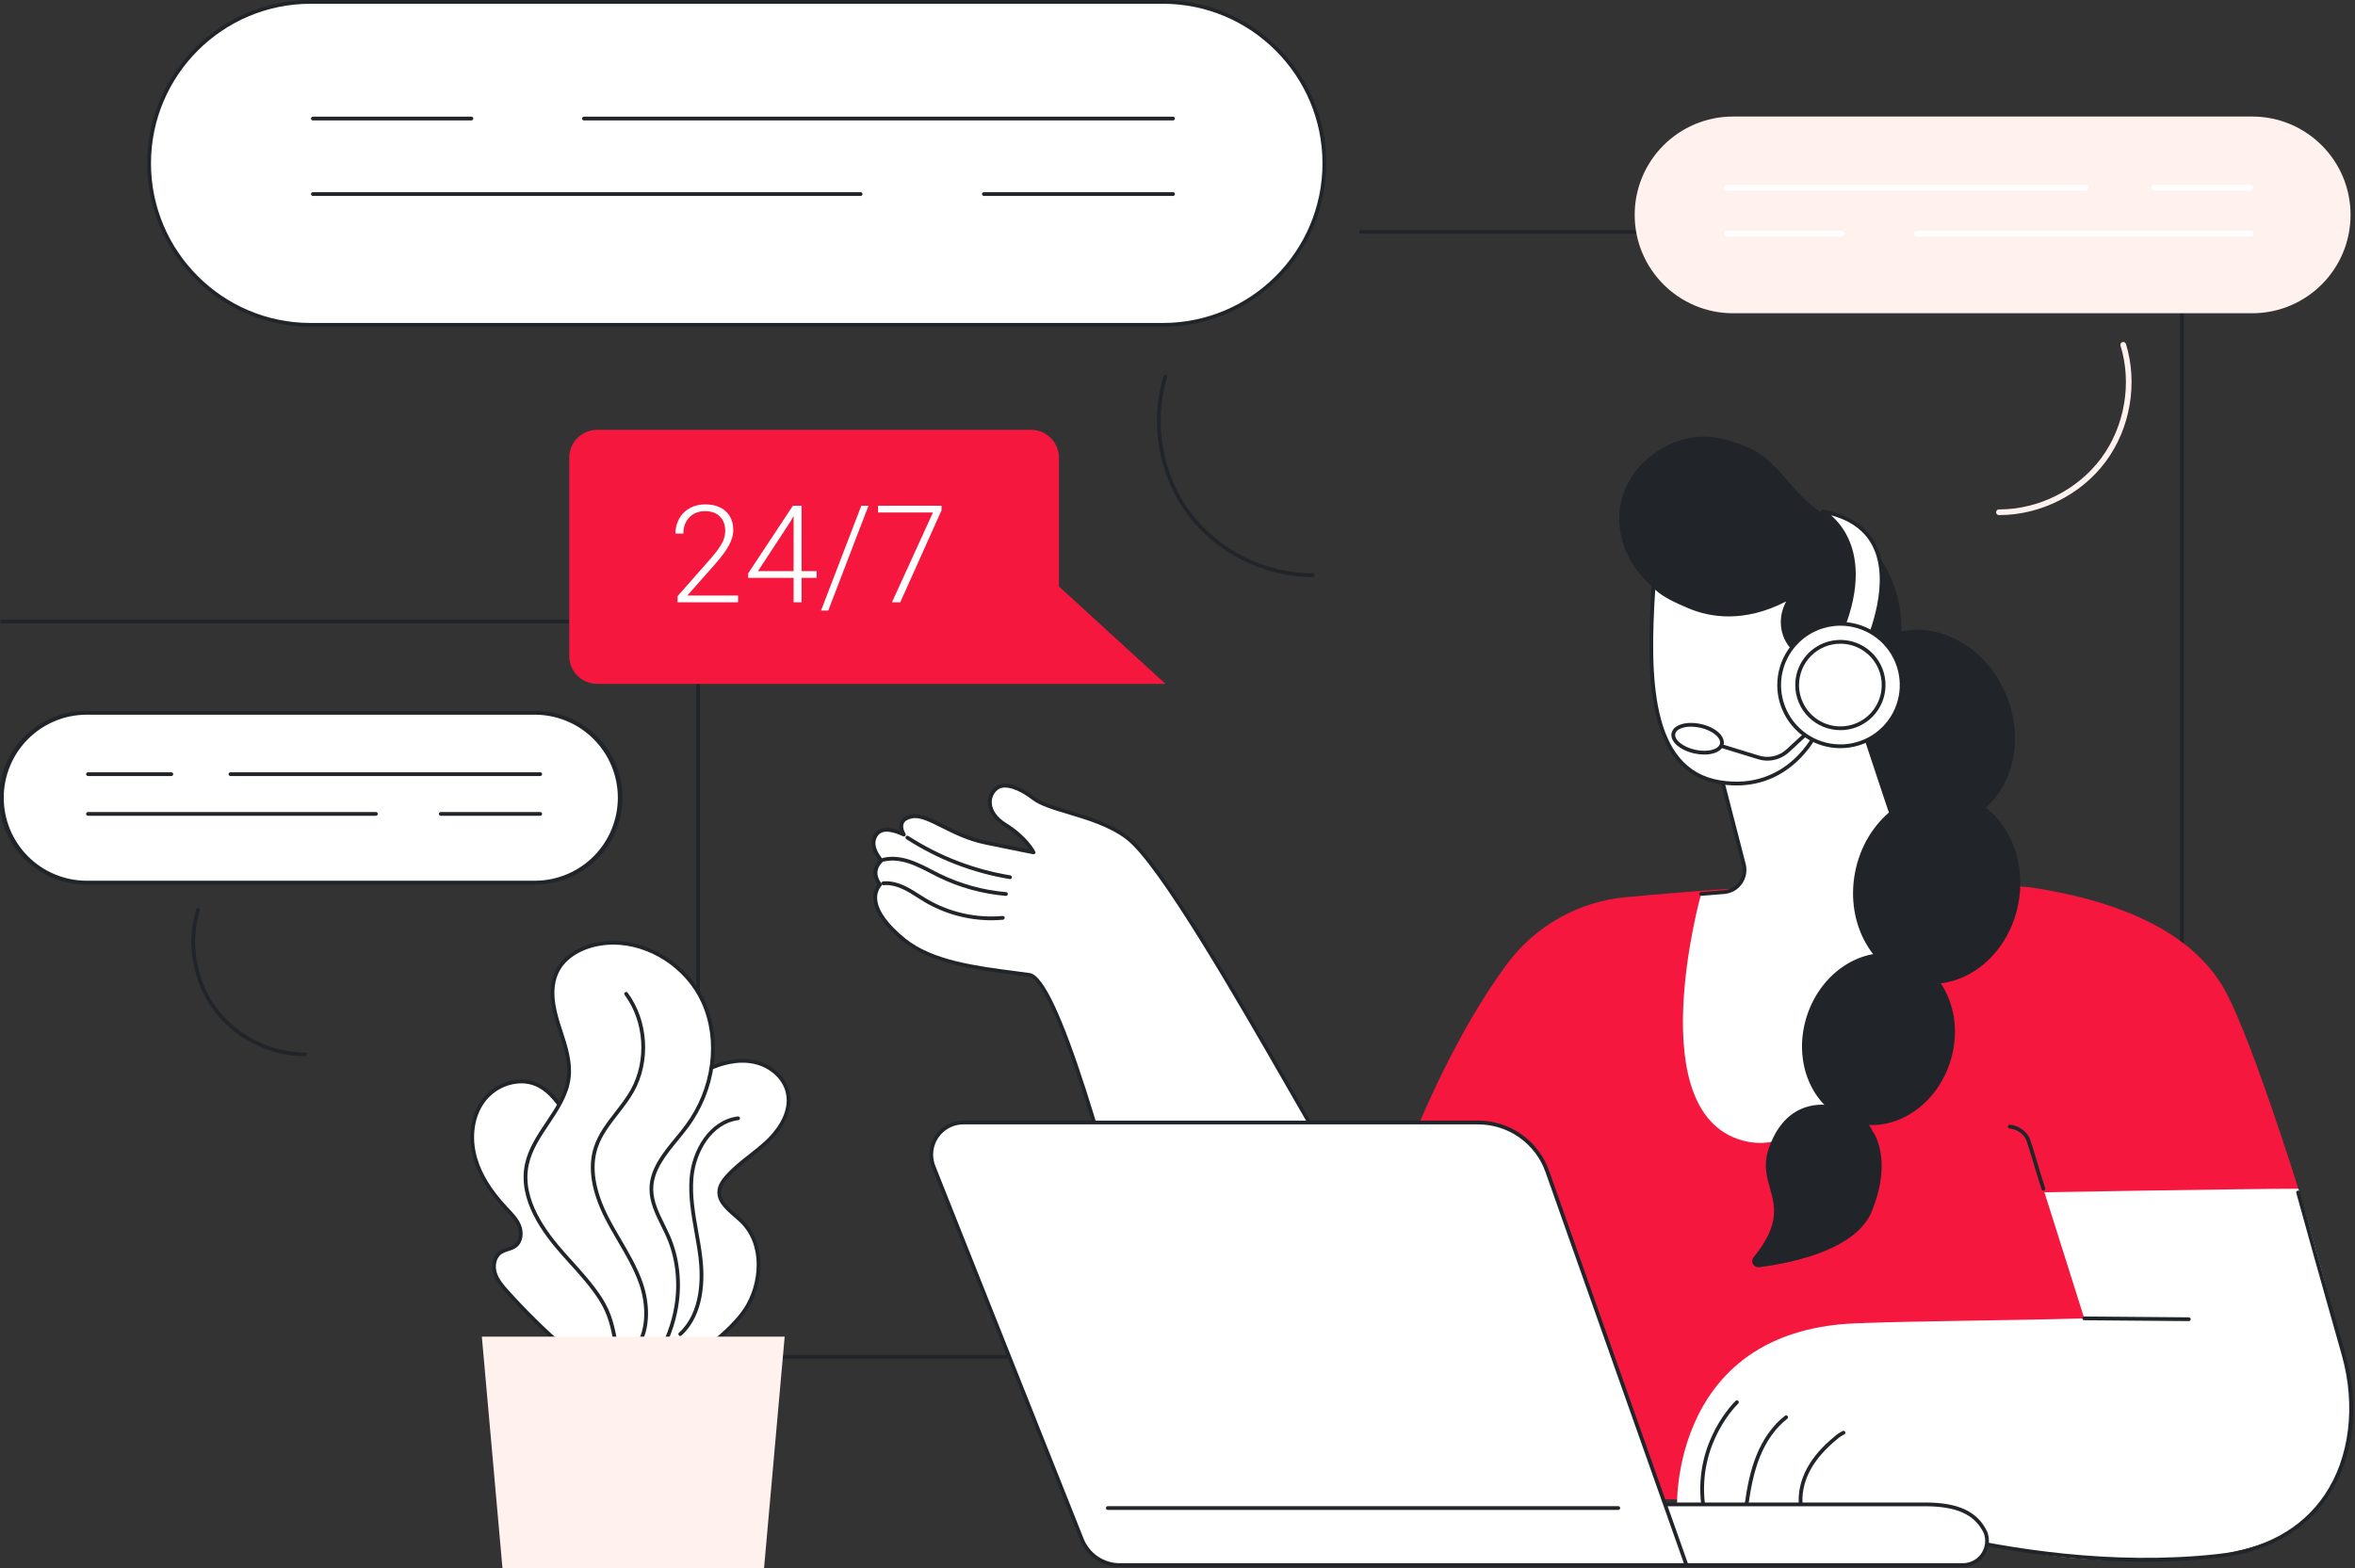 <svg width="548" height="365" viewBox="0 0 548 365" fill="none" xmlns="http://www.w3.org/2000/svg">
<rect x="0" y="0" width="548" height="365" fill="#333333" stroke="none"/>
<g clip-path="url(#clip0_106_15417)">
<path d="M162.439 316.248H507.717C507.775 316.248 507.832 316.236 507.885 316.214C507.939 316.192 507.987 316.159 508.028 316.118C508.069 316.077 508.101 316.029 508.123 315.975C508.145 315.922 508.156 315.865 508.156 315.807V53.96C508.156 53.844 508.11 53.732 508.027 53.65C507.945 53.568 507.833 53.521 507.717 53.521H316.64C316.529 53.529 316.424 53.578 316.348 53.66C316.272 53.742 316.229 53.849 316.229 53.961C316.229 54.073 316.272 54.181 316.348 54.262C316.424 54.344 316.529 54.393 316.64 54.401H507.278V315.368H162.878V144.664C162.878 144.547 162.831 144.436 162.749 144.353C162.667 144.271 162.555 144.225 162.439 144.225C162.323 144.225 162.211 144.271 162.129 144.353C162.046 144.436 162 144.547 162 144.664V315.807C162 315.865 162.011 315.922 162.033 315.975C162.055 316.029 162.087 316.077 162.128 316.118C162.169 316.159 162.217 316.192 162.27 316.214C162.324 316.236 162.381 316.248 162.439 316.248Z" fill="#212529"/>
<path d="M0.447 145.102H162.439C162.556 145.102 162.667 145.056 162.749 144.974C162.832 144.892 162.878 144.78 162.878 144.664C162.878 144.547 162.832 144.436 162.749 144.353C162.667 144.271 162.556 144.225 162.439 144.225H0.447C0.331 144.225 0.219 144.271 0.137 144.353C0.054 144.436 0.008 144.547 0.008 144.664C0.008 144.78 0.054 144.892 0.137 144.974C0.219 145.056 0.331 145.102 0.447 145.102Z" fill="#212529"/>
<path d="M124.457 165.913H20.199C14.958 165.913 9.932 167.995 6.226 171.701C2.521 175.407 0.439 180.433 0.439 185.673C0.439 190.914 2.521 195.94 6.226 199.646C9.932 203.351 14.958 205.433 20.199 205.433H124.457C129.698 205.433 134.724 203.351 138.429 199.646C142.135 195.94 144.217 190.914 144.217 185.673C144.217 183.078 143.706 180.508 142.713 178.111C141.719 175.713 140.264 173.535 138.429 171.7C136.594 169.865 134.415 168.409 132.017 167.416C129.62 166.423 127.05 165.911 124.455 165.911L124.457 165.913Z" fill="white"/>
<path d="M20.193 205.874H124.457C127.127 205.9 129.775 205.398 132.249 204.394C134.723 203.391 136.973 201.907 138.871 200.029C140.768 198.151 142.274 195.915 143.301 193.451C144.329 190.987 144.858 188.344 144.858 185.674C144.858 183.005 144.329 180.361 143.301 177.897C142.274 175.434 140.768 173.198 138.871 171.319C136.973 169.441 134.723 167.957 132.249 166.954C129.775 165.951 127.127 165.448 124.457 165.475H20.193C17.523 165.448 14.875 165.951 12.401 166.954C9.927 167.957 7.676 169.441 5.779 171.319C3.882 173.198 2.376 175.434 1.348 177.897C0.32 180.361 -0.209 183.005 -0.209 185.674C-0.209 188.344 0.32 190.987 1.348 193.451C2.376 195.915 3.882 198.151 5.779 200.029C7.676 201.907 9.927 203.391 12.401 204.394C14.875 205.398 17.523 205.9 20.193 205.874ZM124.449 166.354C129.573 166.354 134.488 168.39 138.111 172.013C141.735 175.637 143.77 180.551 143.77 185.675C143.77 190.8 141.735 195.714 138.111 199.337C134.488 202.961 129.573 204.996 124.449 204.996H20.193C15.068 204.996 10.154 202.961 6.531 199.337C2.907 195.714 0.872 190.8 0.872 185.675C0.872 180.551 2.907 175.637 6.531 172.013C10.154 168.39 15.068 166.354 20.193 166.354H124.449Z" fill="#212529"/>
<path d="M70.974 245.854H71.091C71.203 245.847 71.307 245.797 71.384 245.716C71.46 245.634 71.502 245.526 71.502 245.415C71.502 245.303 71.46 245.195 71.384 245.114C71.307 245.032 71.203 244.982 71.091 244.975C71.053 244.973 71.014 244.973 70.976 244.975C63.035 244.975 55.175 241.026 50.432 234.651C45.673 228.247 44.169 219.531 46.507 211.901C46.541 211.79 46.529 211.67 46.475 211.567C46.42 211.464 46.327 211.387 46.215 211.353C46.104 211.319 45.984 211.33 45.881 211.385C45.778 211.44 45.701 211.533 45.667 211.644C43.249 219.535 44.805 228.55 49.728 235.18C54.63 241.77 62.76 245.854 70.974 245.854Z" fill="#212529"/>
<path d="M20.478 180.629H39.869C39.985 180.629 40.097 180.583 40.179 180.501C40.261 180.418 40.308 180.307 40.308 180.19C40.308 180.074 40.261 179.962 40.179 179.88C40.097 179.798 39.985 179.752 39.869 179.752H20.478C20.361 179.752 20.25 179.798 20.168 179.88C20.085 179.962 20.039 180.074 20.039 180.19C20.039 180.307 20.085 180.418 20.168 180.501C20.25 180.583 20.361 180.629 20.478 180.629Z" fill="#212529"/>
<path d="M53.637 180.629H125.704C125.82 180.629 125.932 180.583 126.014 180.501C126.096 180.418 126.143 180.307 126.143 180.19C126.143 180.074 126.096 179.962 126.014 179.88C125.932 179.798 125.82 179.752 125.704 179.752H53.633C53.517 179.752 53.405 179.798 53.323 179.88C53.241 179.962 53.194 180.074 53.194 180.19C53.194 180.307 53.241 180.418 53.323 180.501C53.405 180.583 53.517 180.629 53.633 180.629H53.637Z" fill="#212529"/>
<path d="M20.478 189.88H87.478C87.595 189.88 87.706 189.834 87.788 189.751C87.871 189.669 87.917 189.557 87.917 189.441C87.917 189.325 87.871 189.213 87.788 189.131C87.706 189.048 87.595 189.002 87.478 189.002H20.478C20.361 189.002 20.25 189.048 20.167 189.131C20.085 189.213 20.039 189.325 20.039 189.441C20.039 189.557 20.085 189.669 20.167 189.751C20.25 189.834 20.361 189.88 20.478 189.88Z" fill="#212529"/>
<path d="M102.567 189.88H125.704C125.82 189.88 125.932 189.834 126.014 189.751C126.096 189.669 126.143 189.557 126.143 189.441C126.143 189.325 126.096 189.213 126.014 189.131C125.932 189.048 125.82 189.002 125.704 189.002H102.567C102.451 189.002 102.339 189.048 102.257 189.131C102.175 189.213 102.128 189.325 102.128 189.441C102.128 189.557 102.175 189.669 102.257 189.751C102.339 189.834 102.451 189.88 102.567 189.88Z" fill="#212529"/>
<path d="M72.284 0.439H270.587C291.346 0.439 308.174 17.267 308.174 38.025C308.174 58.783 291.346 75.611 270.587 75.611H72.284C51.525 75.611 34.697 58.783 34.697 38.025C34.697 17.267 51.525 0.439 72.284 0.439Z" fill="white"/>
<path d="M72.284 76.052H270.588C291.555 76.052 308.612 58.992 308.612 38.026C308.612 17.059 291.555 0 270.588 0H72.284C51.315 0 34.258 17.057 34.258 38.026C34.258 58.994 51.307 76.052 72.284 76.052ZM270.588 0.878C291.07 0.878 307.735 17.542 307.735 38.026C307.735 58.51 291.07 75.174 270.588 75.174H72.284C51.8 75.174 35.136 58.51 35.136 38.026C35.136 17.542 51.8 0.878 72.284 0.878H270.588Z" fill="#212529"/>
<path d="M305.337 134.308H305.495C305.611 134.308 305.723 134.262 305.805 134.18C305.887 134.097 305.934 133.986 305.934 133.869C305.934 133.753 305.887 133.641 305.805 133.559C305.723 133.477 305.611 133.43 305.495 133.43C305.442 133.427 305.39 133.427 305.337 133.43C294.381 133.43 283.535 127.983 276.999 119.187C270.433 110.352 268.359 98.323 271.584 87.797C271.604 87.742 271.613 87.682 271.61 87.622C271.607 87.563 271.591 87.505 271.565 87.451C271.538 87.398 271.501 87.35 271.456 87.312C271.41 87.273 271.358 87.244 271.301 87.227C271.244 87.209 271.184 87.204 271.124 87.21C271.065 87.216 271.008 87.235 270.956 87.264C270.904 87.294 270.859 87.333 270.823 87.381C270.786 87.428 270.76 87.482 270.746 87.54C267.439 98.329 269.565 110.655 276.295 119.712C282.99 128.725 294.108 134.308 305.337 134.308Z" fill="#212529"/>
<path d="M72.811 28.033H109.694C109.81 28.033 109.922 27.987 110.004 27.905C110.086 27.822 110.132 27.711 110.132 27.594C110.132 27.478 110.086 27.366 110.004 27.284C109.922 27.202 109.81 27.156 109.694 27.156H72.811C72.694 27.156 72.583 27.202 72.5 27.284C72.418 27.366 72.372 27.478 72.372 27.594C72.372 27.711 72.418 27.822 72.5 27.905C72.583 27.987 72.694 28.033 72.811 28.033Z" fill="#212529"/>
<path d="M135.876 28.033H272.96C273.077 28.033 273.188 27.987 273.27 27.905C273.353 27.822 273.399 27.711 273.399 27.594C273.399 27.478 273.353 27.366 273.27 27.284C273.188 27.202 273.077 27.156 272.96 27.156H135.876C135.759 27.156 135.648 27.202 135.565 27.284C135.483 27.366 135.437 27.478 135.437 27.594C135.437 27.711 135.483 27.822 135.565 27.905C135.648 27.987 135.759 28.033 135.876 28.033Z" fill="#212529"/>
<path d="M72.811 45.607H200.261C200.378 45.607 200.489 45.561 200.572 45.478C200.654 45.396 200.7 45.285 200.7 45.168C200.7 45.052 200.654 44.94 200.572 44.858C200.489 44.776 200.378 44.73 200.261 44.73H72.811C72.694 44.73 72.583 44.776 72.5 44.858C72.418 44.94 72.372 45.052 72.372 45.168C72.372 45.285 72.418 45.396 72.5 45.478C72.583 45.561 72.694 45.607 72.811 45.607Z" fill="#212529"/>
<path d="M228.945 45.607H272.966C273.082 45.607 273.194 45.561 273.276 45.478C273.359 45.396 273.405 45.285 273.405 45.168C273.405 45.052 273.359 44.94 273.276 44.858C273.194 44.776 273.082 44.73 272.966 44.73H228.945C228.828 44.73 228.717 44.776 228.634 44.858C228.552 44.94 228.506 45.052 228.506 45.168C228.506 45.285 228.552 45.396 228.634 45.478C228.717 45.561 228.828 45.607 228.945 45.607Z" fill="#212529"/>
<path d="M403.281 27.124H524.07C536.715 27.124 546.965 37.374 546.965 50.018C546.965 62.662 536.715 72.912 524.07 72.912H403.281C390.636 72.912 380.386 62.662 380.386 50.018C380.386 37.374 390.636 27.124 403.281 27.124Z" fill="#FFF2EE"/>
<path d="M465.243 119.89C474.807 119.89 484.271 115.135 489.975 107.46C495.706 99.747 497.517 89.249 494.702 80.063C494.651 79.895 494.536 79.755 494.382 79.673C494.227 79.591 494.047 79.574 493.88 79.625C493.713 79.676 493.573 79.791 493.49 79.945C493.408 80.1 493.391 80.28 493.442 80.448C496.139 89.242 494.405 99.292 488.918 106.674C483.459 114.022 474.398 118.573 465.243 118.573C465.199 118.573 465.161 118.573 465.112 118.573C464.943 118.582 464.784 118.656 464.668 118.779C464.552 118.901 464.488 119.064 464.488 119.232C464.488 119.401 464.552 119.564 464.668 119.686C464.784 119.809 464.943 119.882 465.112 119.892L465.243 119.89Z" fill="#FFF2EE"/>
<path d="M501.275 44.323H523.749C523.918 44.313 524.076 44.24 524.192 44.117C524.308 43.995 524.373 43.832 524.373 43.663C524.373 43.495 524.308 43.332 524.192 43.21C524.076 43.087 523.918 43.014 523.749 43.004H501.275C501.106 43.014 500.948 43.087 500.831 43.21C500.715 43.332 500.651 43.495 500.651 43.663C500.651 43.832 500.715 43.995 500.831 44.117C500.948 44.24 501.106 44.313 501.275 44.323Z" fill="white"/>
<path d="M401.831 44.323H485.33C485.499 44.313 485.657 44.24 485.773 44.117C485.889 43.995 485.954 43.832 485.954 43.663C485.954 43.495 485.889 43.332 485.773 43.21C485.657 43.087 485.499 43.014 485.33 43.004H401.831C401.662 43.014 401.504 43.087 401.388 43.21C401.272 43.332 401.207 43.495 401.207 43.663C401.207 43.832 401.272 43.995 401.388 44.117C401.504 44.24 401.662 44.313 401.831 44.323Z" fill="white"/>
<path d="M446.124 55.027H523.749C523.924 55.027 524.091 54.958 524.214 54.834C524.338 54.711 524.407 54.544 524.407 54.369C524.407 54.194 524.338 54.027 524.214 53.904C524.091 53.78 523.924 53.711 523.749 53.711H446.124C445.949 53.711 445.782 53.78 445.658 53.904C445.535 54.027 445.465 54.194 445.465 54.369C445.465 54.544 445.535 54.711 445.658 54.834C445.782 54.958 445.949 55.027 446.124 55.027Z" fill="white"/>
<path d="M401.831 55.027H428.646C428.82 55.027 428.988 54.958 429.111 54.834C429.234 54.711 429.304 54.544 429.304 54.369C429.304 54.194 429.234 54.027 429.111 53.904C428.988 53.78 428.82 53.711 428.646 53.711H401.831C401.656 53.711 401.489 53.78 401.366 53.904C401.242 54.027 401.173 54.194 401.173 54.369C401.173 54.544 401.242 54.711 401.366 54.834C401.489 54.958 401.656 55.027 401.831 55.027Z" fill="white"/>
<path d="M350.639 224.435C353.892 220.03 358.04 216.362 362.81 213.672C367.58 210.983 372.864 209.332 378.317 208.828C384.596 208.247 396.581 207.19 405.363 206.742C405.849 208.341 406.533 209.873 407.398 211.303C409.943 215.492 413.93 218.729 418.368 220.733C422.805 222.738 427.786 223.647 432.64 223.061C437.397 222.486 441.921 220.456 445.206 216.91C447.885 214.018 451.1 210.527 451.924 206.738C459.888 207.19 465.977 205.517 473.455 206.69C487.724 208.928 509.322 214.576 518.023 231.023C524.307 242.91 534.811 276.674 534.811 276.674L461.162 350.787L369.743 348.525L314.765 305.908C314.765 305.908 327.77 255.376 350.639 224.435Z" fill="#F5173E"/>
<path d="M475.487 277.125C475.533 277.124 475.579 277.117 475.623 277.103C475.678 277.085 475.729 277.056 475.773 277.019C475.817 276.981 475.853 276.935 475.879 276.884C475.905 276.832 475.921 276.776 475.925 276.719C475.929 276.661 475.922 276.603 475.904 276.548C475.025 273.864 474.574 272.324 474.141 270.834C473.682 269.262 473.25 267.778 472.358 265.142C471.784 263.442 469.641 261.908 467.683 261.793C467.567 261.789 467.454 261.829 467.368 261.906C467.281 261.983 467.228 262.09 467.218 262.206C467.215 262.263 467.222 262.321 467.241 262.376C467.26 262.43 467.29 262.481 467.328 262.524C467.366 262.567 467.413 262.602 467.465 262.627C467.517 262.652 467.573 262.667 467.631 262.67C469.243 262.764 471.064 264.051 471.526 265.423C472.412 268.042 472.843 269.518 473.297 271.081C473.734 272.577 474.185 274.123 475.071 276.822C475.099 276.91 475.155 276.987 475.23 277.041C475.304 277.096 475.395 277.125 475.487 277.125Z" fill="#212529"/>
<path d="M311.363 272.416C303.891 261.228 273.08 203.205 262.311 195.002C255.342 189.69 244.45 188.881 240.495 185.827C237.483 183.495 233.989 182.055 232.056 183.362C229.788 184.895 229.14 189.014 233.951 191.992C238.762 194.97 240.495 198.396 240.495 198.396C240.495 198.396 237.583 197.842 229.298 196.127C221.012 194.411 215.87 189.206 212.023 190.071C208.176 190.937 210.308 194.26 210.308 194.26C206.54 192.485 204.196 192.832 203.415 195.245C202.633 197.658 205.11 200.289 205.11 200.289C202.194 203.028 204.785 205.862 204.785 205.862C202.563 208.563 203.283 213.042 210.479 218.846C217.675 224.651 230.099 225.604 239.536 226.916C246.502 227.884 260.279 280.17 267.89 309.091C271.095 321.276 284.468 327.64 295.967 322.486C300.479 320.466 304.982 317.664 308.768 313.774L311.363 272.416Z" fill="white"/>
<path d="M287.602 324.726C290.547 324.725 293.459 324.101 296.146 322.895C301.278 320.596 305.63 317.634 309.081 314.089C309.155 314.014 309.198 313.915 309.205 313.81L311.794 272.454C311.8 272.357 311.774 272.262 311.72 272.182C309.526 268.911 305.423 261.753 300.219 252.694C287.57 230.674 270.247 200.517 262.57 194.653C258.551 191.591 253.352 190.031 248.762 188.655C245.35 187.632 242.402 186.746 240.756 185.464C237.91 183.27 234.063 181.455 231.801 182.985C231.188 183.408 230.691 183.978 230.356 184.643C230.02 185.307 229.858 186.046 229.882 186.79C229.906 187.987 230.436 190.325 233.712 192.351C236.955 194.346 238.774 196.587 239.583 197.758C238.131 197.473 234.97 196.841 229.379 195.682C225.43 194.866 222.263 193.272 219.469 191.866C216.447 190.348 214.061 189.148 211.919 189.628C210.639 189.916 209.809 190.498 209.456 191.358C209.216 192.018 209.211 192.741 209.444 193.404C207.487 192.634 205.922 192.495 204.783 192.987C203.927 193.358 203.325 194.07 202.988 195.103C202.294 197.242 203.839 199.448 204.502 200.261C202.288 202.635 203.634 205.036 204.218 205.858C203.447 206.928 203.103 208.247 203.253 209.558C203.552 212.474 205.888 215.711 210.194 219.182C216.636 224.367 226.928 225.708 236.007 226.886C237.204 227.04 238.349 227.19 239.464 227.345C241.412 227.616 245.348 233.093 253.043 257.65C258.328 274.524 263.614 294.567 267.455 309.203C268.628 313.651 271.241 317.585 274.885 320.392C278.529 323.198 283 324.72 287.6 324.718L287.602 324.726ZM308.345 313.593C304.99 317.005 300.766 319.866 295.793 322.094C293.151 323.284 290.282 323.884 287.384 323.853C284.486 323.821 281.63 323.159 279.015 321.911C276.399 320.664 274.087 318.862 272.239 316.63C270.39 314.398 269.051 311.79 268.313 308.987C257.941 269.56 246.305 227.411 239.591 226.484C238.474 226.328 237.316 226.178 236.127 226.023C227.151 224.86 217.001 223.542 210.752 218.507C206.692 215.236 204.404 212.113 204.133 209.476C204.062 208.882 204.114 208.279 204.285 207.706C204.457 207.133 204.744 206.601 205.13 206.143C205.197 206.062 205.232 205.959 205.229 205.853C205.226 205.748 205.185 205.647 205.114 205.569C205.022 205.465 202.86 203.014 205.417 200.612C205.501 200.532 205.55 200.422 205.554 200.306C205.557 200.19 205.514 200.077 205.435 199.992C205.413 199.966 203.147 197.517 203.839 195.383C204.099 194.585 204.525 194.07 205.148 193.801C206.241 193.326 207.916 193.618 210.134 194.659C210.22 194.699 210.317 194.711 210.411 194.692C210.504 194.672 210.589 194.623 210.652 194.551C210.714 194.48 210.752 194.39 210.759 194.294C210.766 194.199 210.742 194.105 210.691 194.024C210.691 194.012 209.869 192.712 210.292 191.697C210.529 191.118 211.149 190.714 212.133 190.5C213.968 190.089 216.229 191.226 219.096 192.666C221.798 194.026 225.161 195.718 229.224 196.559C237.415 198.255 240.393 198.823 240.427 198.829C240.508 198.845 240.591 198.838 240.668 198.809C240.744 198.779 240.811 198.729 240.86 198.663C240.91 198.598 240.94 198.52 240.947 198.438C240.954 198.356 240.937 198.274 240.9 198.201C240.828 198.055 239.057 194.627 234.196 191.619C232.03 190.279 230.817 188.561 230.782 186.786C230.76 186.188 230.89 185.595 231.158 185.06C231.426 184.525 231.824 184.066 232.315 183.725C233.859 182.682 236.969 183.641 240.24 186.174C242.015 187.548 245.027 188.454 248.533 189.503C253.051 190.857 258.169 192.393 262.06 195.357C269.595 201.103 287.59 232.411 299.479 253.127C304.629 262.09 308.708 269.192 310.93 272.543L308.345 313.593Z" fill="#212529"/>
<path d="M230.692 214.197C231.591 214.197 232.489 214.157 233.386 214.075C233.444 214.07 233.5 214.054 233.551 214.027C233.602 214 233.647 213.963 233.684 213.919C233.759 213.829 233.795 213.714 233.784 213.598C233.774 213.482 233.717 213.375 233.628 213.3C233.538 213.225 233.423 213.189 233.307 213.2C227.133 213.749 220.943 212.354 215.601 209.211C215.043 208.88 214.482 208.523 213.942 208.178C212.978 207.565 211.985 206.931 210.94 206.404C208.983 205.407 207.15 204.994 205.497 205.16C205.439 205.165 205.384 205.182 205.333 205.209C205.282 205.236 205.237 205.273 205.2 205.317C205.164 205.362 205.136 205.413 205.119 205.468C205.102 205.523 205.096 205.581 205.102 205.639C205.107 205.696 205.124 205.752 205.151 205.803C205.178 205.853 205.215 205.899 205.259 205.935C205.304 205.972 205.355 205.999 205.41 206.016C205.465 206.033 205.523 206.039 205.581 206.034C207.07 205.888 208.738 206.277 210.545 207.188C211.542 207.695 212.526 208.317 213.469 208.918C214.015 209.267 214.582 209.628 215.152 209.967C219.863 212.736 225.228 214.197 230.692 214.197Z" fill="#212529"/>
<path d="M234.093 208.529C234.205 208.527 234.312 208.483 234.393 208.405C234.473 208.326 234.521 208.22 234.526 208.108C234.53 207.996 234.492 207.886 234.418 207.801C234.344 207.717 234.24 207.664 234.129 207.653C228.76 207.198 223.522 205.749 218.683 203.381C218.047 203.07 217.418 202.745 216.79 202.417C215.395 201.659 213.955 200.983 212.48 200.395C209.909 199.428 207.565 199.182 205.517 199.669C205.459 199.68 205.403 199.702 205.354 199.735C205.304 199.768 205.262 199.811 205.23 199.86C205.197 199.91 205.175 199.966 205.165 200.024C205.154 200.083 205.156 200.142 205.17 200.2C205.183 200.258 205.208 200.312 205.243 200.36C205.278 200.408 205.323 200.448 205.374 200.478C205.425 200.509 205.482 200.528 205.541 200.536C205.599 200.543 205.659 200.539 205.716 200.523C207.593 200.078 209.763 200.311 212.167 201.217C213.609 201.794 215.016 202.455 216.381 203.197C217.017 203.526 217.652 203.855 218.294 204.169C223.23 206.586 228.574 208.064 234.051 208.527L234.093 208.529Z" fill="#212529"/>
<path d="M235.03 204.615C235.14 204.615 235.245 204.573 235.326 204.498C235.407 204.423 235.456 204.321 235.465 204.212C235.474 204.102 235.441 203.993 235.373 203.907C235.306 203.82 235.208 203.762 235.1 203.744C226.647 202.355 218.572 199.239 211.379 194.589C211.281 194.526 211.162 194.504 211.048 194.528C210.934 194.553 210.835 194.622 210.771 194.72C210.708 194.817 210.686 194.936 210.711 195.05C210.735 195.164 210.804 195.264 210.902 195.327C218.198 200.041 226.387 203.201 234.958 204.611C234.982 204.615 235.006 204.616 235.03 204.615Z" fill="#212529"/>
<path d="M422.092 310.489C425.999 310.15 433.514 307.956 433.514 307.956C446.854 307.452 465.275 307.408 484.997 306.871C485.025 306.871 475.727 277.51 475.727 277.51C475.727 277.51 522.997 276.686 534.817 276.686C534.817 276.686 545.22 311.824 546.872 323.083C549.171 338.754 541.105 348.483 541.105 348.483C531.931 363.747 504.49 363.63 488.849 363.067C470.142 362.393 459.888 357.824 438.237 355.54L422.092 310.489Z" fill="white"/>
<path d="M499.256 363.486C504.708 363.495 510.156 363.216 515.577 362.65L516.046 362.603C527.313 361.43 536.161 356.549 541.636 348.487C547.709 339.54 549.225 327.415 545.795 315.22C544.516 310.675 543.439 306.875 542.418 303.271C540.21 295.472 538.301 288.737 535.186 277.438C535.155 277.325 535.08 277.23 534.979 277.172C534.878 277.115 534.758 277.1 534.645 277.131C534.533 277.162 534.437 277.236 534.38 277.337C534.322 277.439 534.307 277.559 534.338 277.671C537.456 288.974 539.37 295.71 541.564 303.51C542.585 307.115 543.661 310.914 544.939 315.458C548.25 327.225 546.734 339.392 540.898 347.995C535.575 355.835 526.946 360.584 515.946 361.729L515.476 361.779C491.292 364.34 467.477 360.482 451.756 356.793C448.21 355.961 442.747 357.052 436.963 358.209C431.905 359.218 426.669 360.267 422.092 360.203C421.975 360.203 421.864 360.249 421.781 360.332C421.699 360.414 421.653 360.526 421.653 360.642C421.653 360.758 421.699 360.87 421.781 360.952C421.864 361.034 421.975 361.081 422.092 361.081C426.767 361.129 432.042 360.083 437.144 359.062C442.833 357.927 448.206 356.852 451.565 357.642C463.777 360.518 480.883 363.484 499.256 363.486Z" fill="#212529"/>
<path d="M463.566 349.662C464.214 354.05 459.776 357.441 455.725 355.646C447.447 351.971 438.476 350.117 429.419 350.209L390.247 350.607C390.247 350.607 388.51 302.388 443.9 308.497C443.894 308.491 459.284 320.721 463.566 349.662Z" fill="white"/>
<path d="M419.1 351.238C419.121 351.24 419.141 351.24 419.162 351.238C419.277 351.221 419.381 351.159 419.451 351.066C419.52 350.973 419.551 350.856 419.535 350.741C419.124 347.923 419.784 344.793 421.39 341.927C422.738 339.534 424.733 337.256 427.489 334.994C428.006 334.535 428.584 334.15 429.206 333.847C429.296 333.791 429.362 333.704 429.393 333.603C429.424 333.502 429.418 333.393 429.375 333.296C429.332 333.199 429.256 333.121 429.16 333.075C429.064 333.03 428.955 333.021 428.853 333.05C428.157 333.384 427.51 333.813 426.93 334.324C424.09 336.656 422.028 339.005 420.626 341.504C418.924 344.538 418.232 347.865 418.665 350.879C418.684 350.98 418.738 351.072 418.817 351.137C418.897 351.203 418.997 351.238 419.1 351.238Z" fill="#212529"/>
<path d="M406.437 350.51C406.543 350.509 406.645 350.471 406.725 350.401C406.804 350.332 406.857 350.236 406.871 350.131C407.346 346.778 408.028 342.855 409.49 339.185C411 335.395 413.218 332.296 415.903 330.229C415.948 330.194 415.987 330.15 416.016 330.1C416.044 330.051 416.063 329.995 416.07 329.938C416.078 329.881 416.074 329.823 416.059 329.767C416.044 329.712 416.019 329.66 415.983 329.614C415.948 329.568 415.905 329.53 415.855 329.501C415.805 329.472 415.75 329.454 415.693 329.446C415.635 329.439 415.577 329.442 415.522 329.457C415.466 329.472 415.414 329.498 415.368 329.533C412.558 331.695 410.244 334.918 408.674 338.86C407.179 342.615 406.48 346.602 406.002 350.007C405.994 350.064 405.997 350.122 406.011 350.178C406.025 350.234 406.051 350.287 406.085 350.333C406.12 350.379 406.163 350.418 406.213 350.447C406.263 350.476 406.318 350.496 406.375 350.504L406.437 350.51Z" fill="#212529"/>
<path d="M396.294 350.51H396.346C396.404 350.503 396.459 350.485 396.509 350.457C396.56 350.429 396.604 350.391 396.64 350.345C396.675 350.3 396.702 350.248 396.717 350.192C396.732 350.136 396.736 350.078 396.729 350.021C395.026 335.718 404.38 326.793 404.474 326.705C404.559 326.626 404.609 326.516 404.613 326.399C404.618 326.283 404.575 326.17 404.496 326.085C404.417 325.999 404.307 325.949 404.19 325.945C404.074 325.941 403.961 325.983 403.876 326.063C403.778 326.154 394.102 335.367 395.858 350.125C395.871 350.231 395.923 350.329 396.003 350.4C396.084 350.47 396.187 350.51 396.294 350.51Z" fill="#212529"/>
<path d="M509.329 307.502C509.445 307.502 509.557 307.455 509.639 307.373C509.721 307.291 509.768 307.179 509.768 307.063C509.768 306.946 509.721 306.835 509.639 306.752C509.557 306.67 509.445 306.624 509.329 306.624L484.995 306.424C484.879 306.424 484.767 306.471 484.685 306.553C484.603 306.635 484.557 306.747 484.557 306.863C484.557 306.98 484.603 307.091 484.685 307.174C484.767 307.256 484.879 307.302 484.995 307.302L509.329 307.502Z" fill="#212529"/>
<path d="M429.507 177.092C424.673 165.133 429.134 152.051 439.47 147.873C449.806 143.695 462.104 150.003 466.938 161.962C471.773 173.921 467.312 187.003 456.976 191.181C446.64 195.359 434.342 189.051 429.507 177.092Z" fill="#212529"/>
<path d="M431.679 164.334L444.63 202.246C445.035 203.434 445.747 204.495 446.692 205.321C447.637 206.147 448.783 206.71 450.015 206.953L455.777 206.985C455.777 206.985 431.687 271.157 406.435 265.698C381.182 260.239 395.842 208.074 395.842 208.074L401.183 207.643C401.934 207.58 402.663 207.353 403.318 206.98C403.973 206.606 404.539 206.094 404.976 205.479C405.412 204.864 405.71 204.161 405.847 203.419C405.984 202.678 405.958 201.915 405.77 201.185L399.765 177.887C399.765 177.887 424.24 158.129 431.679 164.334Z" fill="white"/>
<path d="M450.535 207.232C450.974 207.232 451.45 207.213 451.962 207.174C452.078 207.166 452.186 207.111 452.261 207.023C452.337 206.935 452.375 206.82 452.366 206.704C452.358 206.588 452.303 206.48 452.215 206.404C452.127 206.328 452.012 206.29 451.896 206.299C447.508 206.626 446.459 205.649 444.915 201.863C443.158 197.541 434.894 172.41 434.813 172.156C434.771 172.052 434.691 171.968 434.589 171.921C434.488 171.873 434.372 171.866 434.265 171.901C434.159 171.936 434.07 172.011 434.016 172.109C433.963 172.208 433.948 172.323 433.977 172.432C434.061 172.685 442.334 197.844 444.101 202.194C445.579 205.822 446.824 207.232 450.535 207.232Z" fill="#212529"/>
<path d="M377.139 117.197C374.927 128.135 383.427 138.052 390.779 139.879C391.039 139.945 391.3 140.002 391.555 140.058C391.714 140.612 391.914 141.152 392.153 141.676C395.046 148.014 403.323 151.098 410.272 150.468C412.922 153.309 415.401 156.307 417.695 159.443C423.25 167.022 442.677 159.443 442.458 145.972C442.318 137.34 438.483 127.337 428.895 122.423C414.995 115.298 415.709 107.039 404.561 103.275C401.614 102.278 397.902 101.081 393.268 101.925C386.537 103.155 378.886 108.557 377.139 117.197Z" fill="#212529"/>
<path d="M422.858 170.23C422.858 170.23 416.587 184.736 400.162 182.055C383.737 179.375 383.318 158.446 384.786 136.205C386.428 138.307 390.104 139.925 393.006 141.161C404.819 146.191 415.444 139.596 417.008 138.75C414.194 142.214 414.19 146.917 416.559 150.103C417.867 151.86 420.335 153.128 424.697 153.204C424.697 153.204 426.777 146.237 432.974 150.28C439.171 154.323 436.865 171.388 422.858 170.23Z" fill="white"/>
<path d="M404.077 182.821C416.555 182.821 422.205 172.549 423.125 170.688C429.214 171.075 433.965 168.012 435.878 162.435C437.571 157.495 436.401 151.994 433.213 149.913C431.245 148.629 429.452 148.268 427.88 148.844C425.738 149.63 424.705 151.906 424.385 152.757C420.781 152.644 418.268 151.664 416.91 149.841C414.56 146.684 414.74 142.236 417.349 139.027C417.413 138.948 417.448 138.85 417.447 138.748C417.447 138.646 417.411 138.548 417.346 138.47C417.281 138.391 417.191 138.338 417.091 138.319C416.991 138.3 416.888 138.316 416.798 138.365L416.481 138.542C406.319 144.247 398.199 142.895 393.177 140.756C390.624 139.669 386.765 138.024 385.131 135.936C385.076 135.865 385.002 135.814 384.917 135.787C384.832 135.76 384.741 135.76 384.656 135.786C384.571 135.812 384.496 135.864 384.441 135.933C384.386 136.003 384.353 136.088 384.347 136.177C382.967 157.12 382.931 179.69 400.09 182.488C401.408 182.707 402.741 182.818 404.077 182.821ZM422.858 169.791C422.773 169.792 422.69 169.817 422.619 169.864C422.549 169.91 422.493 169.976 422.459 170.054C422.399 170.196 416.126 184.215 400.236 181.622C384.08 178.986 383.88 157.52 385.161 137.26C386.956 138.971 389.92 140.322 392.838 141.564C397.824 143.69 405.763 145.073 415.647 139.988C413.81 143.307 413.976 147.368 416.21 150.36C417.778 152.464 420.632 153.567 424.693 153.637C424.787 153.637 424.878 153.606 424.954 153.55C425.029 153.493 425.085 153.414 425.111 153.324C425.121 153.296 425.999 150.458 428.181 149.662C429.478 149.189 431.007 149.518 432.729 150.643C435.601 152.52 436.618 157.568 435.056 162.156C433.249 167.421 428.71 170.279 422.902 169.797L422.858 169.791Z" fill="#212529"/>
<path d="M423.825 164.112C423.916 164.112 424.006 164.084 424.08 164.03C424.154 163.977 424.21 163.902 424.24 163.815C424.601 162.758 424.976 161.665 425.62 160.764C426.306 159.806 427.23 159.222 428.155 159.168C428.27 159.158 428.376 159.103 428.451 159.015C428.525 158.928 428.562 158.814 428.554 158.699C428.541 158.586 428.486 158.482 428.4 158.407C428.313 158.333 428.201 158.295 428.087 158.3C426.891 158.382 425.738 159.098 424.896 160.271C424.176 161.268 423.781 162.431 423.4 163.55C423.378 163.616 423.371 163.686 423.381 163.755C423.391 163.824 423.418 163.89 423.458 163.947C423.499 164.003 423.553 164.05 423.615 164.082C423.677 164.114 423.745 164.13 423.815 164.13L423.825 164.112Z" fill="#212529"/>
<path d="M395.842 208.515H395.878L401.221 208.082C402.037 208.016 402.83 207.772 403.542 207.367C404.254 206.963 404.869 206.407 405.344 205.74C405.82 205.073 406.143 204.31 406.292 203.504C406.441 202.699 406.412 201.87 406.207 201.077L401.363 182.279C401.334 182.166 401.261 182.069 401.16 182.01C401.06 181.95 400.94 181.933 400.827 181.962C400.714 181.992 400.617 182.064 400.558 182.165C400.499 182.265 400.482 182.385 400.511 182.498L405.358 201.297C405.531 201.965 405.555 202.664 405.43 203.343C405.305 204.022 405.033 204.666 404.632 205.229C404.232 205.792 403.714 206.26 403.114 206.602C402.513 206.944 401.846 207.15 401.157 207.206L395.816 207.639C395.758 207.641 395.702 207.655 395.649 207.679C395.597 207.703 395.55 207.737 395.511 207.78C395.471 207.822 395.441 207.872 395.421 207.926C395.401 207.98 395.392 208.037 395.394 208.095C395.396 208.152 395.41 208.209 395.434 208.262C395.458 208.314 395.492 208.361 395.534 208.4C395.577 208.439 395.626 208.47 395.681 208.49C395.735 208.51 395.792 208.519 395.85 208.517L395.842 208.515Z" fill="#212529"/>
<path d="M424.086 119.04C424.086 119.04 437.332 126.035 428.187 147.544L434.075 150.735C434.075 150.735 447.388 123.218 424.086 119.04Z" fill="white"/>
<path d="M434.075 151.186C434.158 151.186 434.239 151.162 434.309 151.119C434.38 151.075 434.437 151.013 434.474 150.938C434.761 150.34 441.431 136.328 436.52 126.697C434.326 122.413 430.182 119.694 424.168 118.617C424.065 118.598 423.958 118.616 423.868 118.669C423.777 118.723 423.709 118.807 423.675 118.906C423.641 119.005 423.644 119.113 423.682 119.21C423.721 119.307 423.792 119.388 423.885 119.437C423.917 119.455 427.126 121.198 429.2 125.478C431.953 131.159 431.464 138.732 427.788 147.38C427.746 147.481 427.743 147.594 427.779 147.697C427.816 147.8 427.891 147.886 427.988 147.937L433.873 151.128C433.935 151.164 434.004 151.183 434.075 151.186ZM426.069 119.937C430.692 121.17 433.937 123.571 435.734 127.094C439.989 135.437 434.937 147.723 433.871 150.137L428.748 147.356C433.349 136.301 431.957 129.126 429.96 125.041C429.022 123.092 427.699 121.352 426.069 119.929V119.937Z" fill="#212529"/>
<path d="M411.255 177.045C413.119 177.046 414.916 176.347 416.289 175.086L425.61 166.496C425.695 166.417 425.746 166.306 425.751 166.19C425.755 166.073 425.713 165.959 425.634 165.874C425.554 165.788 425.444 165.737 425.328 165.733C425.211 165.728 425.097 165.77 425.011 165.85L415.689 174.44C414.85 175.212 413.823 175.751 412.711 176.004C411.6 176.256 410.441 176.215 409.35 175.882L395.145 171.526C395.09 171.509 395.032 171.503 394.975 171.509C394.917 171.514 394.862 171.531 394.811 171.558C394.76 171.585 394.715 171.622 394.678 171.666C394.641 171.711 394.614 171.762 394.597 171.817C394.58 171.872 394.574 171.93 394.579 171.988C394.585 172.045 394.602 172.101 394.629 172.152C394.656 172.203 394.693 172.248 394.737 172.285C394.782 172.321 394.833 172.349 394.888 172.366L409.097 176.716C409.796 176.932 410.523 177.043 411.255 177.045Z" fill="#212529"/>
<path d="M394.364 174.948C391.254 174.267 389.028 172.371 389.391 170.714C389.754 169.057 392.569 168.266 395.679 168.948C398.789 169.629 401.015 171.525 400.652 173.182C400.289 174.839 397.474 175.63 394.364 174.948Z" fill="white"/>
<path d="M396.562 175.631C397.272 175.637 397.98 175.547 398.666 175.362C400.016 174.983 400.876 174.241 401.087 173.273C401.506 171.349 399.172 169.26 395.776 168.518C393.582 168.036 391.414 168.251 390.123 169.081C389.838 169.247 389.588 169.469 389.39 169.734C389.192 169.998 389.048 170.3 388.968 170.621C388.548 172.543 390.881 174.634 394.28 175.376C395.029 175.543 395.794 175.628 396.562 175.631ZM393.478 169.139C394.188 169.142 394.895 169.221 395.588 169.374C398.409 169.992 400.533 171.692 400.23 173.086C400.09 173.72 399.452 174.229 398.434 174.518C397.316 174.833 395.909 174.833 394.475 174.518C391.655 173.902 389.529 172.202 389.832 170.808C389.886 170.598 389.983 170.401 390.115 170.23C390.248 170.058 390.414 169.916 390.604 169.811C391.29 169.372 392.313 169.137 393.472 169.137L393.478 169.139Z" fill="#212529"/>
<path d="M428.231 173.704C420.375 173.704 414.006 167.324 414.006 159.453C414.006 151.583 420.375 145.202 428.231 145.202C436.087 145.202 442.456 151.583 442.456 159.453C442.456 167.324 436.087 173.704 428.231 173.704Z" fill="white"/>
<path d="M428.231 174.143C431.138 174.148 433.981 173.291 436.401 171.679C438.82 170.068 440.707 167.775 441.823 165.091C442.939 162.407 443.234 159.452 442.669 156.6C442.105 153.748 440.708 151.128 438.654 149.071C436.6 147.014 433.982 145.612 431.132 145.043C428.281 144.475 425.325 144.764 422.639 145.876C419.953 146.987 417.657 148.871 416.042 151.288C414.427 153.704 413.565 156.546 413.565 159.453C413.566 163.345 415.111 167.077 417.86 169.831C420.61 172.585 424.34 174.136 428.231 174.143ZM428.231 145.639C430.964 145.634 433.638 146.44 435.913 147.954C438.188 149.469 439.963 151.625 441.012 154.149C442.062 156.672 442.339 159.451 441.809 162.132C441.279 164.814 439.965 167.277 438.034 169.212C436.103 171.147 433.642 172.465 430.962 173C428.281 173.535 425.502 173.263 422.977 172.218C420.451 171.173 418.292 169.403 416.773 167.131C415.254 164.858 414.443 162.186 414.443 159.453C414.443 155.794 415.895 152.285 418.48 149.695C421.065 147.105 424.572 145.646 428.231 145.639Z" fill="#212529"/>
<path d="M428.231 169.514C422.685 169.514 418.188 165.009 418.188 159.453C418.188 153.897 422.685 149.393 428.231 149.393C433.777 149.393 438.273 153.897 438.273 159.453C438.273 165.009 433.777 169.514 428.231 169.514Z" fill="white"/>
<path d="M428.231 169.952C430.309 169.956 432.341 169.343 434.07 168.191C435.799 167.039 437.148 165.4 437.946 163.482C438.743 161.563 438.954 159.451 438.55 157.413C438.147 155.374 437.148 153.502 435.68 152.031C434.212 150.561 432.341 149.559 430.303 149.153C428.265 148.746 426.153 148.954 424.233 149.748C422.313 150.543 420.672 151.889 419.518 153.617C418.363 155.344 417.747 157.375 417.748 159.453C417.749 162.235 418.853 164.902 420.818 166.87C422.784 168.839 425.449 169.947 428.231 169.952ZM428.231 149.831C430.135 149.828 431.997 150.389 433.581 151.444C435.166 152.499 436.402 154.001 437.133 155.759C437.864 157.516 438.057 159.452 437.688 161.319C437.318 163.187 436.404 164.903 435.059 166.25C433.714 167.598 431.999 168.516 430.132 168.889C428.266 169.261 426.33 169.072 424.571 168.344C422.812 167.616 421.308 166.383 420.25 164.8C419.192 163.218 418.627 161.357 418.627 159.453C418.628 156.905 419.639 154.46 421.439 152.657C423.24 150.853 425.682 149.837 428.231 149.831Z" fill="#212529"/>
<path d="M261.687 364.288H456.641C457.8 364.307 458.937 363.975 459.902 363.335C460.949 362.625 461.727 361.584 462.112 360.38C462.496 359.175 462.466 357.876 462.024 356.691C459.725 351.86 454.974 350.161 447.949 350.161H248.894L251.477 357.193C252.253 359.276 253.647 361.071 255.472 362.339C257.297 363.607 259.465 364.287 261.687 364.288Z" fill="white"/>
<path d="M261.687 364.727H456.641C457.63 364.746 458.609 364.523 459.491 364.076C460.374 363.63 461.134 362.974 461.705 362.166C462.275 361.358 462.639 360.422 462.765 359.441C462.891 358.46 462.774 357.463 462.425 356.537C460.179 351.812 455.715 349.722 447.939 349.722H248.884C248.812 349.721 248.742 349.739 248.678 349.772C248.615 349.805 248.561 349.853 248.52 349.912C248.48 349.971 248.454 350.039 248.446 350.11C248.438 350.182 248.447 350.254 248.473 350.32L251.066 357.353C251.88 359.514 253.332 361.376 255.229 362.693C257.125 364.01 259.378 364.719 261.687 364.727ZM447.949 350.599C455.342 350.599 459.561 352.536 461.627 356.878C462.023 357.969 462.044 359.161 461.686 360.265C461.329 361.369 460.613 362.322 459.653 362.974C458.761 363.564 457.71 363.87 456.641 363.849H261.687C259.556 363.841 257.478 363.186 255.727 361.97C253.977 360.754 252.638 359.034 251.888 357.04L249.522 350.599H447.949Z" fill="#212529"/>
<path d="M260.582 364.288C258.676 364.287 256.813 363.713 255.236 362.642C253.659 361.571 252.44 360.05 251.737 358.278L217.231 271.516C216.779 270.383 216.612 269.157 216.743 267.944C216.874 266.731 217.3 265.569 217.983 264.559C218.667 263.549 219.588 262.721 220.665 262.149C221.742 261.576 222.942 261.276 224.162 261.274H343.972C347.497 261.276 350.935 262.37 353.812 264.406C356.69 266.442 358.865 269.319 360.04 272.643L392.435 364.29L260.582 364.288Z" fill="white"/>
<path d="M260.582 364.727H392.435C392.505 364.727 392.574 364.71 392.637 364.678C392.699 364.646 392.753 364.599 392.794 364.542C392.834 364.485 392.86 364.419 392.87 364.349C392.88 364.279 392.873 364.209 392.85 364.142L360.46 272.495C359.254 269.087 357.022 266.136 354.071 264.047C351.12 261.958 347.595 260.833 343.98 260.827H224.154C222.863 260.829 221.591 261.148 220.451 261.754C219.311 262.36 218.337 263.236 217.613 264.305C216.889 265.374 216.438 266.604 216.299 267.888C216.159 269.172 216.336 270.47 216.814 271.67L251.319 358.432C252.049 360.293 253.324 361.889 254.977 363.013C256.63 364.136 258.583 364.733 260.582 364.727ZM391.822 363.849H260.582C258.762 363.854 256.983 363.31 255.477 362.287C253.971 361.264 252.809 359.811 252.143 358.117L217.638 271.355C217.212 270.288 217.054 269.134 217.177 267.993C217.301 266.851 217.701 265.758 218.345 264.807C218.988 263.856 219.854 263.077 220.868 262.538C221.882 261.999 223.012 261.717 224.16 261.715H343.972C347.406 261.721 350.754 262.789 353.556 264.774C356.359 266.758 358.479 269.561 359.625 272.799L391.822 363.849Z" fill="#212529"/>
<path d="M257.778 351.449H376.57C376.687 351.449 376.798 351.403 376.881 351.321C376.963 351.238 377.009 351.127 377.009 351.01C377.009 350.894 376.963 350.782 376.881 350.7C376.798 350.618 376.687 350.572 376.57 350.572H257.778C257.662 350.572 257.55 350.618 257.468 350.7C257.385 350.782 257.339 350.894 257.339 351.01C257.339 351.127 257.385 351.238 257.468 351.321C257.55 351.403 257.662 351.449 257.778 351.449Z" fill="#212529"/>
<path d="M446.447 228.69C435.954 226.679 429.334 215.207 431.661 203.068C433.988 190.928 444.38 182.718 454.873 184.729C465.366 186.74 471.986 198.211 469.659 210.351C467.332 222.49 456.94 230.701 446.447 228.69Z" fill="#212529"/>
<path d="M430.846 261.12C421.651 258.127 417.003 247.075 420.466 236.436C423.929 225.797 434.191 219.599 443.387 222.592C452.583 225.586 457.23 236.637 453.767 247.276C450.304 257.915 440.042 264.113 430.846 261.12Z" fill="#212529"/>
<path d="M435.625 263.091C433.473 257.828 417 251.054 411.539 267.467C408.469 276.696 418.214 280.194 408.054 292.64C407.874 292.86 407.764 293.129 407.738 293.413C407.712 293.696 407.771 293.981 407.909 294.23C408.046 294.479 408.255 294.682 408.508 294.811C408.762 294.94 409.048 294.991 409.331 294.956C416.449 294.056 431.845 291.081 435.559 281.96C440.689 269.36 435.625 263.091 435.625 263.091Z" fill="#212529"/>
<path d="M239.923 100.044H138.949C138.097 100.045 137.253 100.214 136.466 100.541C135.679 100.868 134.964 101.347 134.362 101.95C133.76 102.554 133.283 103.27 132.958 104.058C132.633 104.846 132.466 105.69 132.467 106.542V152.684C132.466 153.536 132.633 154.38 132.958 155.168C133.283 155.956 133.76 156.672 134.362 157.275C134.964 157.879 135.679 158.358 136.466 158.685C137.253 159.012 138.097 159.181 138.949 159.182H271.209L246.405 136.498V106.542C246.406 105.69 246.239 104.846 245.914 104.058C245.589 103.27 245.112 102.554 244.51 101.95C243.908 101.347 243.193 100.868 242.406 100.541C241.619 100.214 240.775 100.045 239.923 100.044Z" fill="#F5173E"/>
<path d="M171.742 140.182H157.666V138.762L165.367 130.026C166.644 128.556 167.529 127.342 168.022 126.384C168.491 125.526 168.746 124.568 168.764 123.591C168.764 122.171 168.347 121.047 167.513 120.219C166.68 119.39 165.532 118.976 164.071 118.976C162.559 118.976 161.338 119.46 160.407 120.428C159.476 121.396 159.011 122.651 159.011 124.194H157.176C157.161 122.987 157.456 121.796 158.031 120.735C158.595 119.704 159.441 118.856 160.471 118.29C161.574 117.686 162.815 117.38 164.073 117.402C166.131 117.402 167.739 117.943 168.896 119.024C170.053 120.105 170.632 121.576 170.633 123.438C170.633 124.487 170.306 125.634 169.652 126.878C168.997 128.123 167.845 129.677 166.193 131.54L159.936 138.62H171.742V140.182Z" fill="white"/>
<path d="M186.525 132.944H190.029V134.502H186.525V140.182H184.674V134.502H174.103V133.452L184.505 117.712H186.525V132.944ZM176.371 132.944H184.674V120.103L183.856 121.523L176.371 132.944Z" fill="white"/>
<path d="M192.73 142.111H191.049L200.423 117.712H202.095L192.73 142.111Z" fill="white"/>
<path d="M219.09 118.777L209.49 140.182H207.561L217.097 119.285H204.32V117.712H219.09V118.777Z" fill="white"/>
<path d="M118.05 300.672C116.854 299.358 115.657 297.968 115.162 296.27C114.668 294.573 115.035 292.481 116.503 291.495C117.544 290.795 118.934 290.751 119.933 289.993C121.296 288.962 121.469 286.898 120.831 285.314C120.193 283.731 118.934 282.496 117.765 281.249C114.59 277.869 111.816 273.967 110.557 269.504C109.298 265.04 109.737 259.93 112.498 256.206C115.258 252.482 120.568 250.566 124.818 252.416C127.957 253.787 130.004 256.792 131.899 259.653C136.651 266.859 141.422 274.101 145.028 281.946C148.635 289.79 151.056 298.329 150.835 306.959C150.755 310.098 150.302 313.312 148.794 316.068C147.286 318.825 144.57 321.054 141.44 321.34C136.38 321.784 134.44 316.475 131.224 313.657C126.584 309.589 122.185 305.253 118.05 300.672Z" fill="white"/>
<path d="M140.844 321.804C141.043 321.804 141.263 321.804 141.48 321.776C144.522 321.509 147.464 319.403 149.181 316.277C150.511 313.846 151.176 310.892 151.277 306.969C151.477 299.12 149.508 290.642 145.427 281.766C141.799 273.874 136.952 266.524 132.263 259.413C130.52 256.773 128.352 253.486 124.991 252.018C120.709 250.151 115.186 251.838 112.142 255.945C109.484 259.535 108.732 264.649 110.134 269.623C111.255 273.612 113.644 277.504 117.442 281.551L117.781 281.91C118.81 282.997 119.875 284.124 120.422 285.48C120.968 286.836 120.891 288.717 119.666 289.644C119.205 289.993 118.629 290.179 118.018 290.374C117.397 290.541 116.803 290.796 116.255 291.132C114.49 292.329 114.231 294.695 114.739 296.396C115.258 298.141 116.447 299.553 117.731 300.967C121.879 305.559 126.29 309.906 130.943 313.986C131.87 314.8 132.716 315.861 133.536 316.888C135.457 319.307 137.447 321.804 140.844 321.804ZM121.315 252.157C122.457 252.148 123.588 252.374 124.638 252.823C127.76 254.186 129.85 257.353 131.527 259.898C136.197 266.979 141.027 274.302 144.627 282.133C148.65 290.885 150.591 299.234 150.394 306.947C150.298 310.721 149.668 313.553 148.399 315.857C146.829 318.727 144.143 320.659 141.39 320.901C138.067 321.186 136.193 318.836 134.21 316.341C133.366 315.284 132.495 314.191 131.509 313.326C126.883 309.268 122.495 304.945 118.369 300.379C117.173 299.043 116.044 297.714 115.577 296.147C115.146 294.697 115.41 292.756 116.744 291.86C117.225 291.573 117.744 291.354 118.286 291.21C118.938 291.011 119.614 290.783 120.194 290.345C121.77 289.148 121.91 286.828 121.234 285.159C120.625 283.649 119.502 282.462 118.417 281.313L118.08 280.958C114.382 277.017 112.059 273.233 110.976 269.39C109.649 264.677 110.347 259.848 112.847 256.473C113.835 255.156 115.113 254.082 116.581 253.333C118.048 252.585 119.668 252.183 121.315 252.157Z" fill="#212529"/>
<path d="M173.439 304.805C177.518 298.56 177.867 289.369 172.489 284.199C170.296 282.085 167.016 280.103 167.387 277.075C167.531 275.892 168.253 274.865 169.035 273.965C171.827 270.748 175.593 268.53 178.671 265.588C181.748 262.646 184.227 258.43 183.286 254.271C182.474 250.681 179.179 248.012 175.593 247.221C172.007 246.429 168.225 247.282 164.896 248.832C154.902 253.485 148.683 264.068 146.582 274.891C144.482 285.713 145.912 296.881 147.58 307.777C147.957 310.222 148.378 312.763 149.774 314.798C155.478 323.079 169.962 310.122 173.439 304.805Z" fill="white"/>
<path d="M154.906 317.929H155.001C161.783 317.849 170.976 309.376 173.806 305.044C177.795 298.949 178.499 289.367 172.795 283.884C172.342 283.449 171.839 283.015 171.353 282.594C169.486 280.98 167.563 279.313 167.822 277.127C167.96 275.996 168.72 274.997 169.366 274.255C170.962 272.416 172.932 270.864 174.835 269.374C176.231 268.279 177.669 267.148 178.976 265.898C180.803 264.148 184.923 259.501 183.715 254.168C182.917 250.633 179.688 247.667 175.689 246.788C171.5 245.864 167.411 247.171 164.719 248.427C155.466 252.738 148.527 262.589 146.16 274.801C144.061 285.625 145.436 296.603 147.157 307.837C147.5 310.073 147.927 312.855 149.429 315.041C150.739 316.956 152.584 317.929 154.906 317.929ZM173.07 304.566C170.22 308.928 161.192 316.982 154.991 317.051H154.908C153.965 317.077 153.032 316.86 152.198 316.421C151.365 315.981 150.658 315.334 150.147 314.542C148.751 312.522 148.366 309.955 148.019 307.701C146.307 296.548 144.941 285.651 147.021 274.967C149.337 263.037 156.09 253.412 165.09 249.221C167.667 248.025 171.566 246.774 175.507 247.642C179.181 248.453 182.139 251.154 182.865 254.361C183.976 259.258 180.095 263.616 178.375 265.263C177.103 266.484 175.679 267.603 174.303 268.684C172.366 270.204 170.363 271.775 168.718 273.67C167.99 274.508 167.122 275.647 166.965 277.013C166.642 279.664 168.847 281.569 170.794 283.25C171.293 283.683 171.764 284.09 172.2 284.509C177.576 289.676 176.872 298.761 173.084 304.556L173.07 304.566Z" fill="#212529"/>
<path d="M158.296 310.962C158.405 310.962 158.51 310.922 158.591 310.848C164.058 305.88 163.976 297.435 163.444 292.844C163.205 290.795 162.846 288.725 162.483 286.722C161.749 282.596 160.993 278.329 161.358 274.131C161.884 268.08 165.64 261.531 171.797 260.728C171.856 260.722 171.913 260.705 171.965 260.677C172.017 260.649 172.062 260.611 172.099 260.565C172.136 260.518 172.163 260.465 172.179 260.409C172.195 260.352 172.199 260.292 172.191 260.234C172.183 260.175 172.164 260.119 172.134 260.068C172.104 260.017 172.064 259.973 172.017 259.938C171.97 259.903 171.916 259.878 171.858 259.864C171.801 259.85 171.742 259.848 171.683 259.858C165.068 260.722 161.041 267.653 160.484 274.055C160.107 278.369 160.883 282.693 161.617 286.876C161.97 288.871 162.337 290.923 162.572 292.945C163.087 297.369 163.171 305.495 158.001 310.198C157.935 310.258 157.889 310.336 157.869 310.422C157.848 310.508 157.854 310.599 157.886 310.681C157.918 310.764 157.974 310.835 158.048 310.885C158.121 310.935 158.207 310.962 158.296 310.962Z" fill="#212529"/>
<path d="M155.49 287.811C153.916 284.201 151.555 280.719 151.561 276.782C151.571 271.079 156.387 266.759 159.79 262.184C165.885 253.982 167.852 242.518 163.634 233.211C159.415 223.905 148.611 217.68 138.63 219.866C135.01 220.663 131.45 222.634 129.736 225.921C127.768 229.701 128.626 234.298 129.9 238.369C131.175 242.44 132.838 246.58 132.339 250.813C131.454 258.322 124.114 263.668 122.576 271.069C120.98 278.758 126.011 286.164 131.234 292.026C134.176 295.329 137.286 298.554 139.693 302.284C142.456 306.56 142.779 310.376 143.744 315.186C144.771 320.306 148.214 320.897 151.571 317.221C154.75 313.742 156.557 308.786 157.341 304.209C158.284 298.71 157.726 292.931 155.49 287.811Z" fill="white"/>
<path d="M147.444 320.009C148.856 320.009 150.406 319.148 151.9 317.512C155.767 313.28 157.245 307.404 157.779 304.278C158.759 298.57 158.091 292.658 155.899 287.63C155.5 286.728 155.059 285.835 154.628 284.953C153.336 282.34 152.001 279.64 152.007 276.776C152.007 272.456 154.959 268.863 157.807 265.389C158.605 264.426 159.403 263.432 160.147 262.439C166.647 253.693 168.175 242.147 164.04 233.024C159.604 223.25 148.405 217.267 138.542 219.431C134.296 220.36 130.947 222.65 129.353 225.712C127.213 229.824 128.3 234.703 129.487 238.495C129.67 239.081 129.862 239.669 130.053 240.258C131.17 243.684 132.325 247.227 131.908 250.757C131.458 254.585 129.315 257.794 127.036 261.19C125.003 264.228 122.901 267.373 122.153 270.976C120.416 279.339 126.32 287.159 130.911 292.317C131.412 292.878 131.916 293.438 132.423 293.997C134.846 296.679 137.351 299.454 139.332 302.521C141.596 306.028 142.194 309.253 142.884 312.991C143.022 313.728 143.162 314.486 143.319 315.27C143.83 317.813 144.981 319.459 146.56 319.896C146.848 319.973 147.145 320.012 147.444 320.009ZM142.693 219.866C151.044 219.866 159.557 225.261 163.236 233.387C167.242 242.224 165.752 253.422 159.447 261.908C158.721 262.884 157.913 263.869 157.131 264.822C154.185 268.413 151.148 272.134 151.132 276.766C151.132 279.835 152.508 282.63 153.844 285.342C154.271 286.206 154.712 287.099 155.097 287.981C157.223 292.854 157.869 298.59 156.92 304.137C156.399 307.168 154.971 312.861 151.255 316.928C149.676 318.657 148.092 319.411 146.798 319.052C145.555 318.707 144.625 317.305 144.185 315.103C144.029 314.321 143.888 313.567 143.752 312.835C143.044 309.007 142.432 305.7 140.072 302.048C138.053 298.921 135.524 296.121 133.079 293.412C132.574 292.854 132.07 292.295 131.571 291.737C127.105 286.724 121.359 279.139 123.017 271.161C123.731 267.721 125.783 264.653 127.77 261.687C130.002 258.354 132.309 254.906 132.784 250.867C133.223 247.147 132.038 243.511 130.893 239.994C130.694 239.408 130.51 238.824 130.329 238.241C129.192 234.611 128.135 229.952 130.129 226.124C131.603 223.294 134.737 221.17 138.728 220.296C140.028 220.011 141.355 219.866 142.687 219.866H142.693Z" fill="#212529"/>
<path d="M147.316 315.198C147.379 315.199 147.441 315.186 147.498 315.16C147.555 315.134 147.606 315.096 147.647 315.049C151.696 310.39 151.269 303.421 149.522 298.452C148.291 294.954 146.393 291.711 144.558 288.575C143.56 286.864 142.521 285.097 141.61 283.312C138.454 277.129 137.591 271.73 139.043 267.248C139.996 264.308 141.873 261.892 143.858 259.331C145.142 257.676 146.473 255.965 147.512 254.11C151.473 247.047 150.874 237.569 146.056 231.059C146.021 231.013 145.978 230.973 145.929 230.944C145.879 230.914 145.825 230.894 145.767 230.886C145.71 230.877 145.652 230.88 145.596 230.894C145.54 230.908 145.488 230.933 145.441 230.967C145.395 231.002 145.356 231.045 145.326 231.094C145.296 231.144 145.277 231.198 145.268 231.255C145.26 231.312 145.262 231.371 145.276 231.427C145.29 231.483 145.315 231.535 145.35 231.582C149.969 237.822 150.535 246.91 146.746 253.681C145.739 255.476 144.43 257.163 143.166 258.795C141.219 261.3 139.208 263.891 138.209 266.973C136.681 271.684 137.563 277.314 140.828 283.707C141.749 285.502 142.793 287.297 143.8 289.012C145.615 292.114 147.492 295.319 148.694 298.738C150.36 303.473 150.787 310.092 146.985 314.466C146.93 314.53 146.894 314.608 146.882 314.691C146.871 314.774 146.883 314.859 146.918 314.936C146.952 315.012 147.009 315.077 147.079 315.123C147.15 315.168 147.232 315.192 147.316 315.192V315.198Z" fill="#212529"/>
<path d="M112.123 311.124H182.59L177.789 365H116.924L112.123 311.124Z" fill="#FFF2EE"/>
</g>
<defs>
<clipPath id="clip0_106_15417">
<rect width="547.596" height="365" fill="white" transform="matrix(-1 0 0 1 547.596 0)"/>
</clipPath>
</defs>
</svg>
